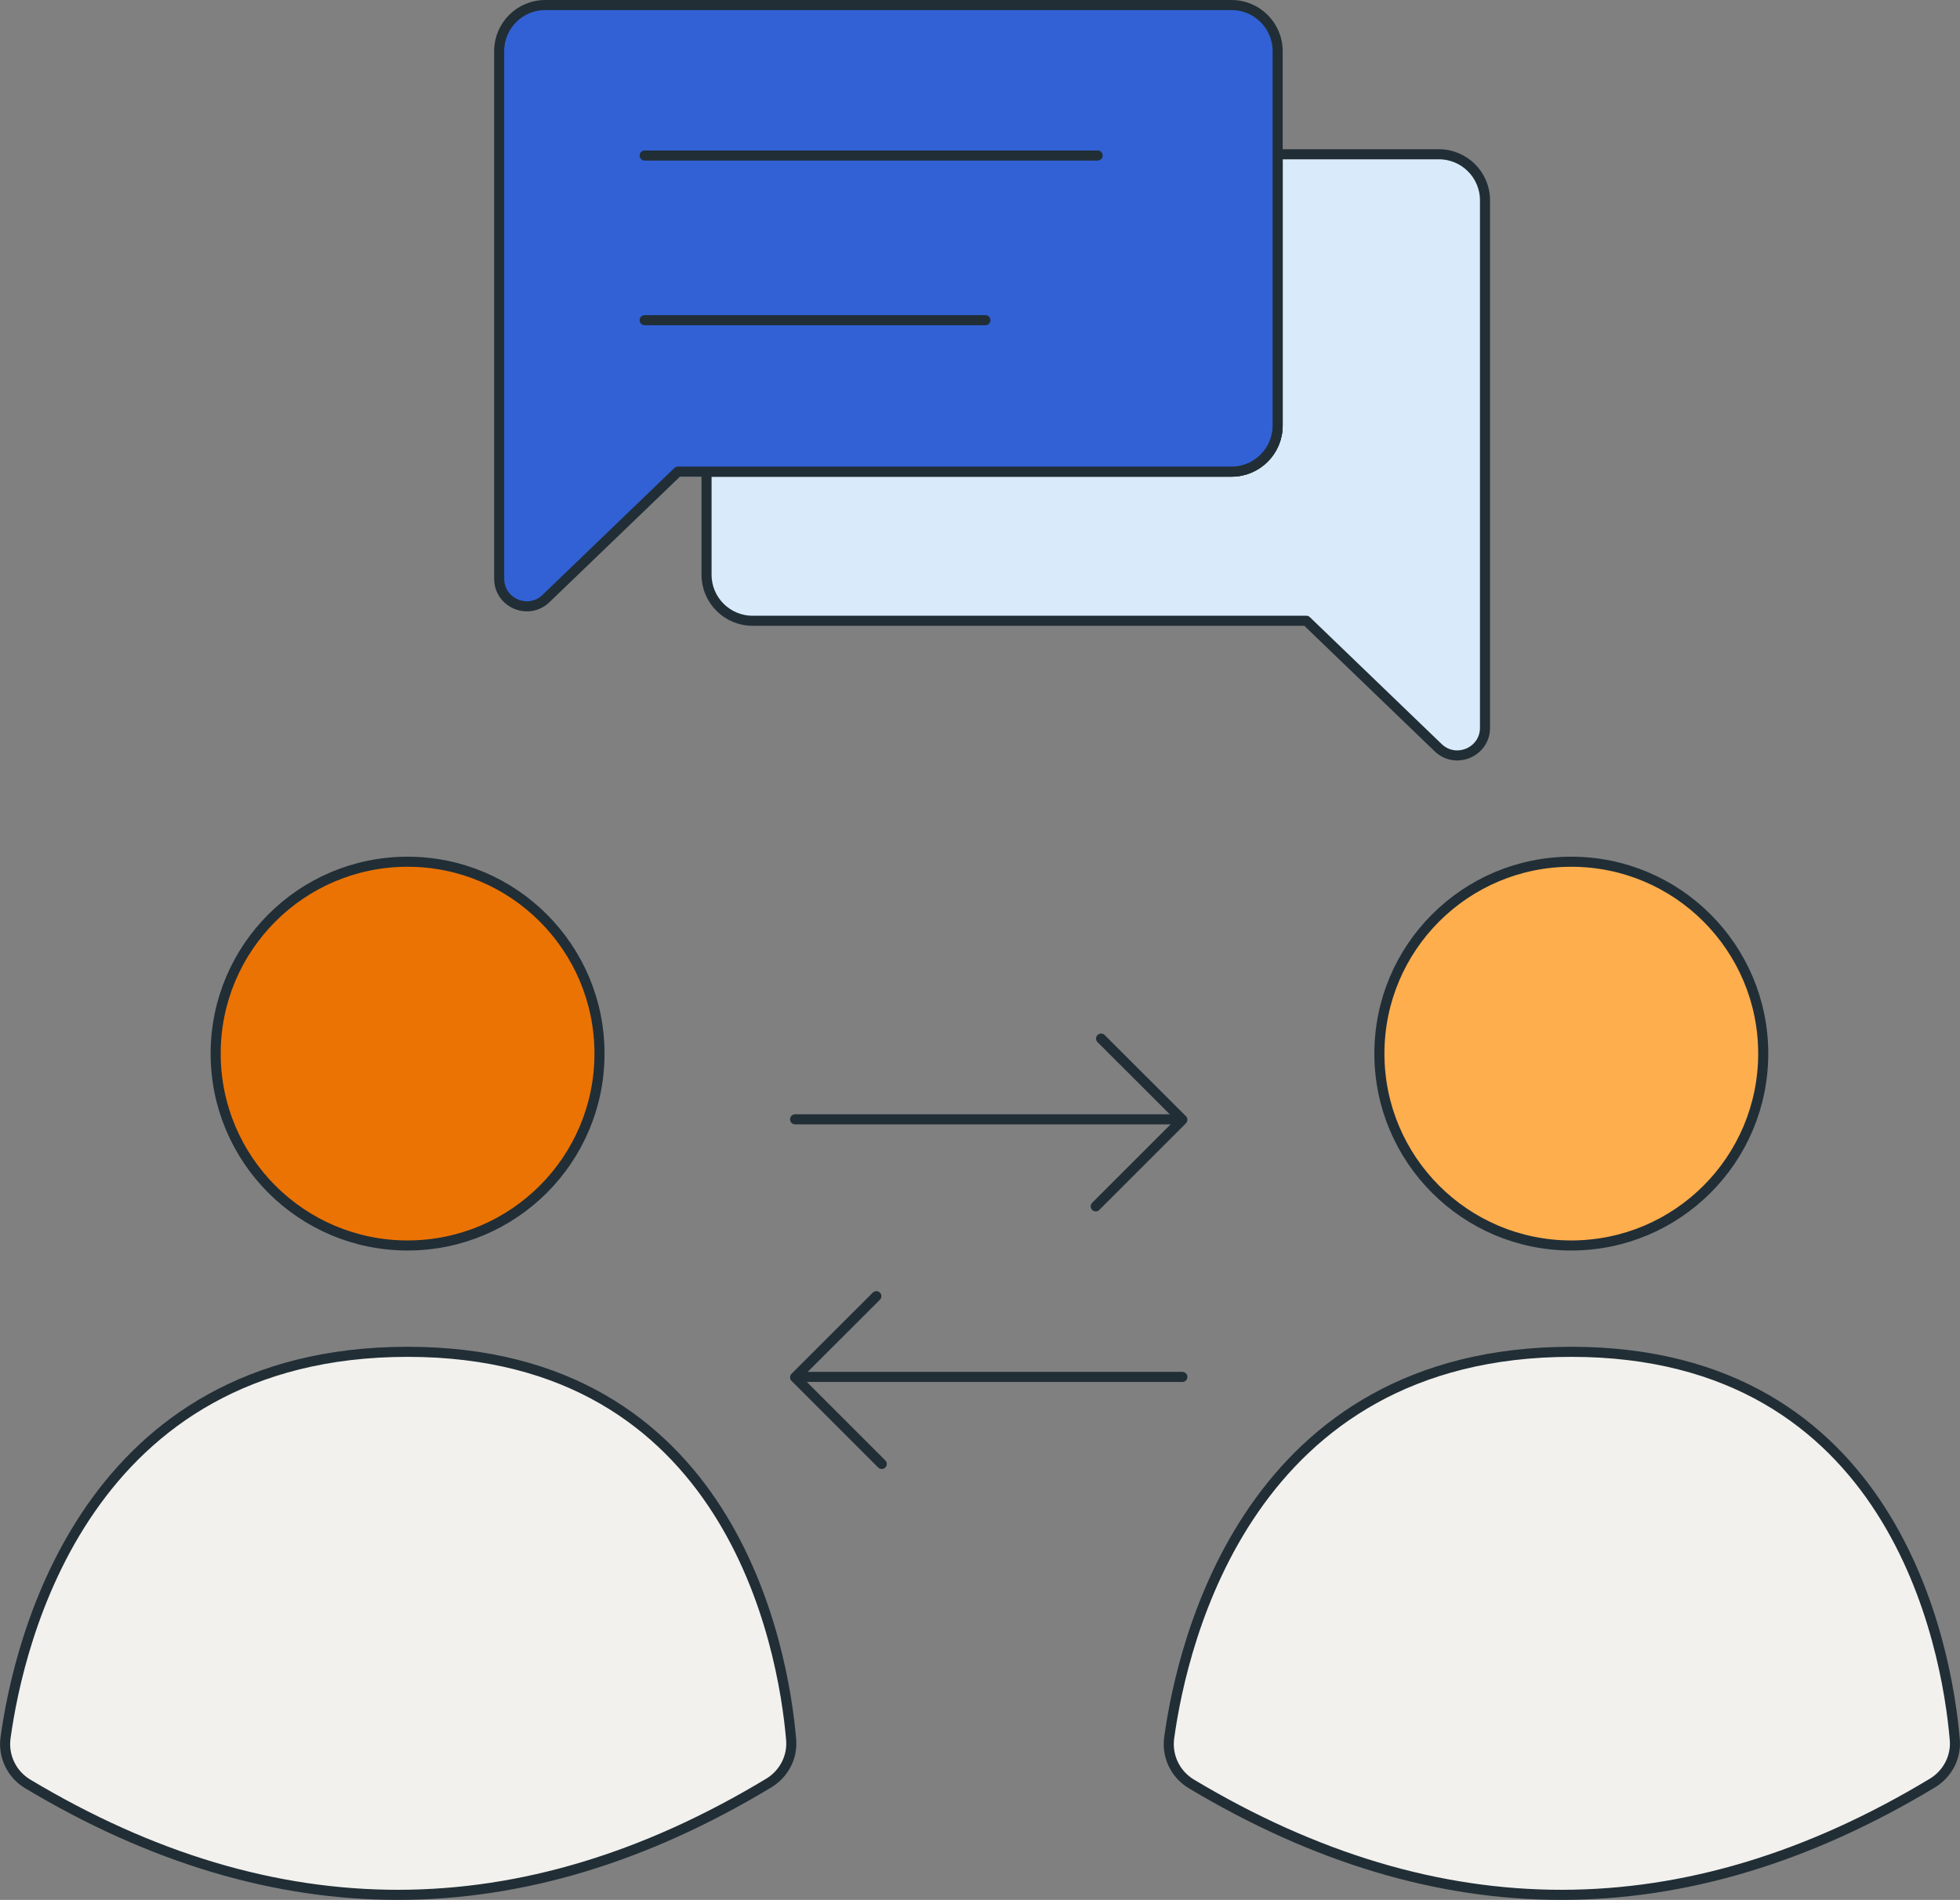 <?xml version="1.0" encoding="UTF-8"?>
<svg id="Layer_2" data-name="Layer 2" xmlns="http://www.w3.org/2000/svg" viewBox="0 0 233.47 226.36">
  <rect x="0" y="0" width="233.47" height="226.36" fill="#808080" stroke="none"/>
  <defs>
    <style>
      .cls-1 {
        fill: #3161d4;
      }

      .cls-1, .cls-2, .cls-3, .cls-4, .cls-5, .cls-6 {
        stroke: #212e36;
        stroke-linecap: round;
        stroke-linejoin: round;
        stroke-width: 1.2px;
      }

      .cls-2 {
        fill: #d9eafa;
      }

      .cls-3 {
        fill: #ffae4d;
      }

      .cls-4 {
        fill: #eb7304;
      }

      .cls-5 {
        fill: none;
      }

      .cls-6 {
        fill: #f2f1ed;
      }
    </style>
  </defs>
  <g id="Layer_1-2" data-name="Layer 1">
    <g>
      <circle class="cls-4" cx="48.55" cy="125.53" r="22.86"/>
      <path class="cls-6" d="M91.57,212.44c-29.4,17.74-58.82,17.74-88.27.1-1.9-1.14-2.94-3.29-2.64-5.49,1.57-11.43,9.49-45.99,47.9-45.99s44.73,35.03,45.68,46.22c.18,2.09-.88,4.08-2.67,5.16Z"/>
      <circle class="cls-3" cx="187.17" cy="125.53" r="22.86"/>
      <path class="cls-6" d="M230.18,212.44c-29.4,17.74-58.82,17.74-88.27.1-1.9-1.14-2.94-3.29-2.64-5.49,1.57-11.43,9.49-45.99,47.9-45.99s44.73,35.03,45.68,46.22c.18,2.09-.88,4.08-2.67,5.16Z"/>
      <g>
        <g>
          <polyline class="cls-5" points="131.16 123.74 140.84 133.41 130.52 143.73"/>
          <line class="cls-5" x1="140.06" y1="133.36" x2="94.71" y2="133.36"/>
        </g>
        <g>
          <polyline class="cls-5" points="104.39 154.43 94.71 164.1 105.03 174.42"/>
          <line class="cls-5" x1="95.49" y1="164.05" x2="140.84" y2="164.05"/>
        </g>
      </g>
      <g>
        <path class="cls-2" d="M176.89,23.87v62.84c0,2.9-3.49,4.38-5.58,2.37l-15.7-15.12h-65.96c-3.04,0-5.49-2.46-5.49-5.49v-12.28h62.54c3.03,0,5.49-2.46,5.49-5.49V18.38h19.21c3.03,0,5.49,2.46,5.49,5.49Z"/>
        <path class="cls-2" d="M84.16,56.2h62.54c3.03,0,5.49-2.46,5.49-5.49V18.38"/>
      </g>
      <path class="cls-1" d="M152.19,6.09v44.61c0,3.03-2.46,5.49-5.49,5.49h-65.95l-15.71,15.12c-2.1,2.02-5.58.54-5.58-2.37V6.09c0-3.03,2.45-5.49,5.49-5.49h81.75c3.03,0,5.49,2.46,5.49,5.49Z"/>
      <line class="cls-5" x1="76.79" y1="18.53" x2="130.75" y2="18.53"/>
      <line class="cls-5" x1="76.79" y1="38.15" x2="117.38" y2="38.15"/>
    </g>
  </g>
</svg>